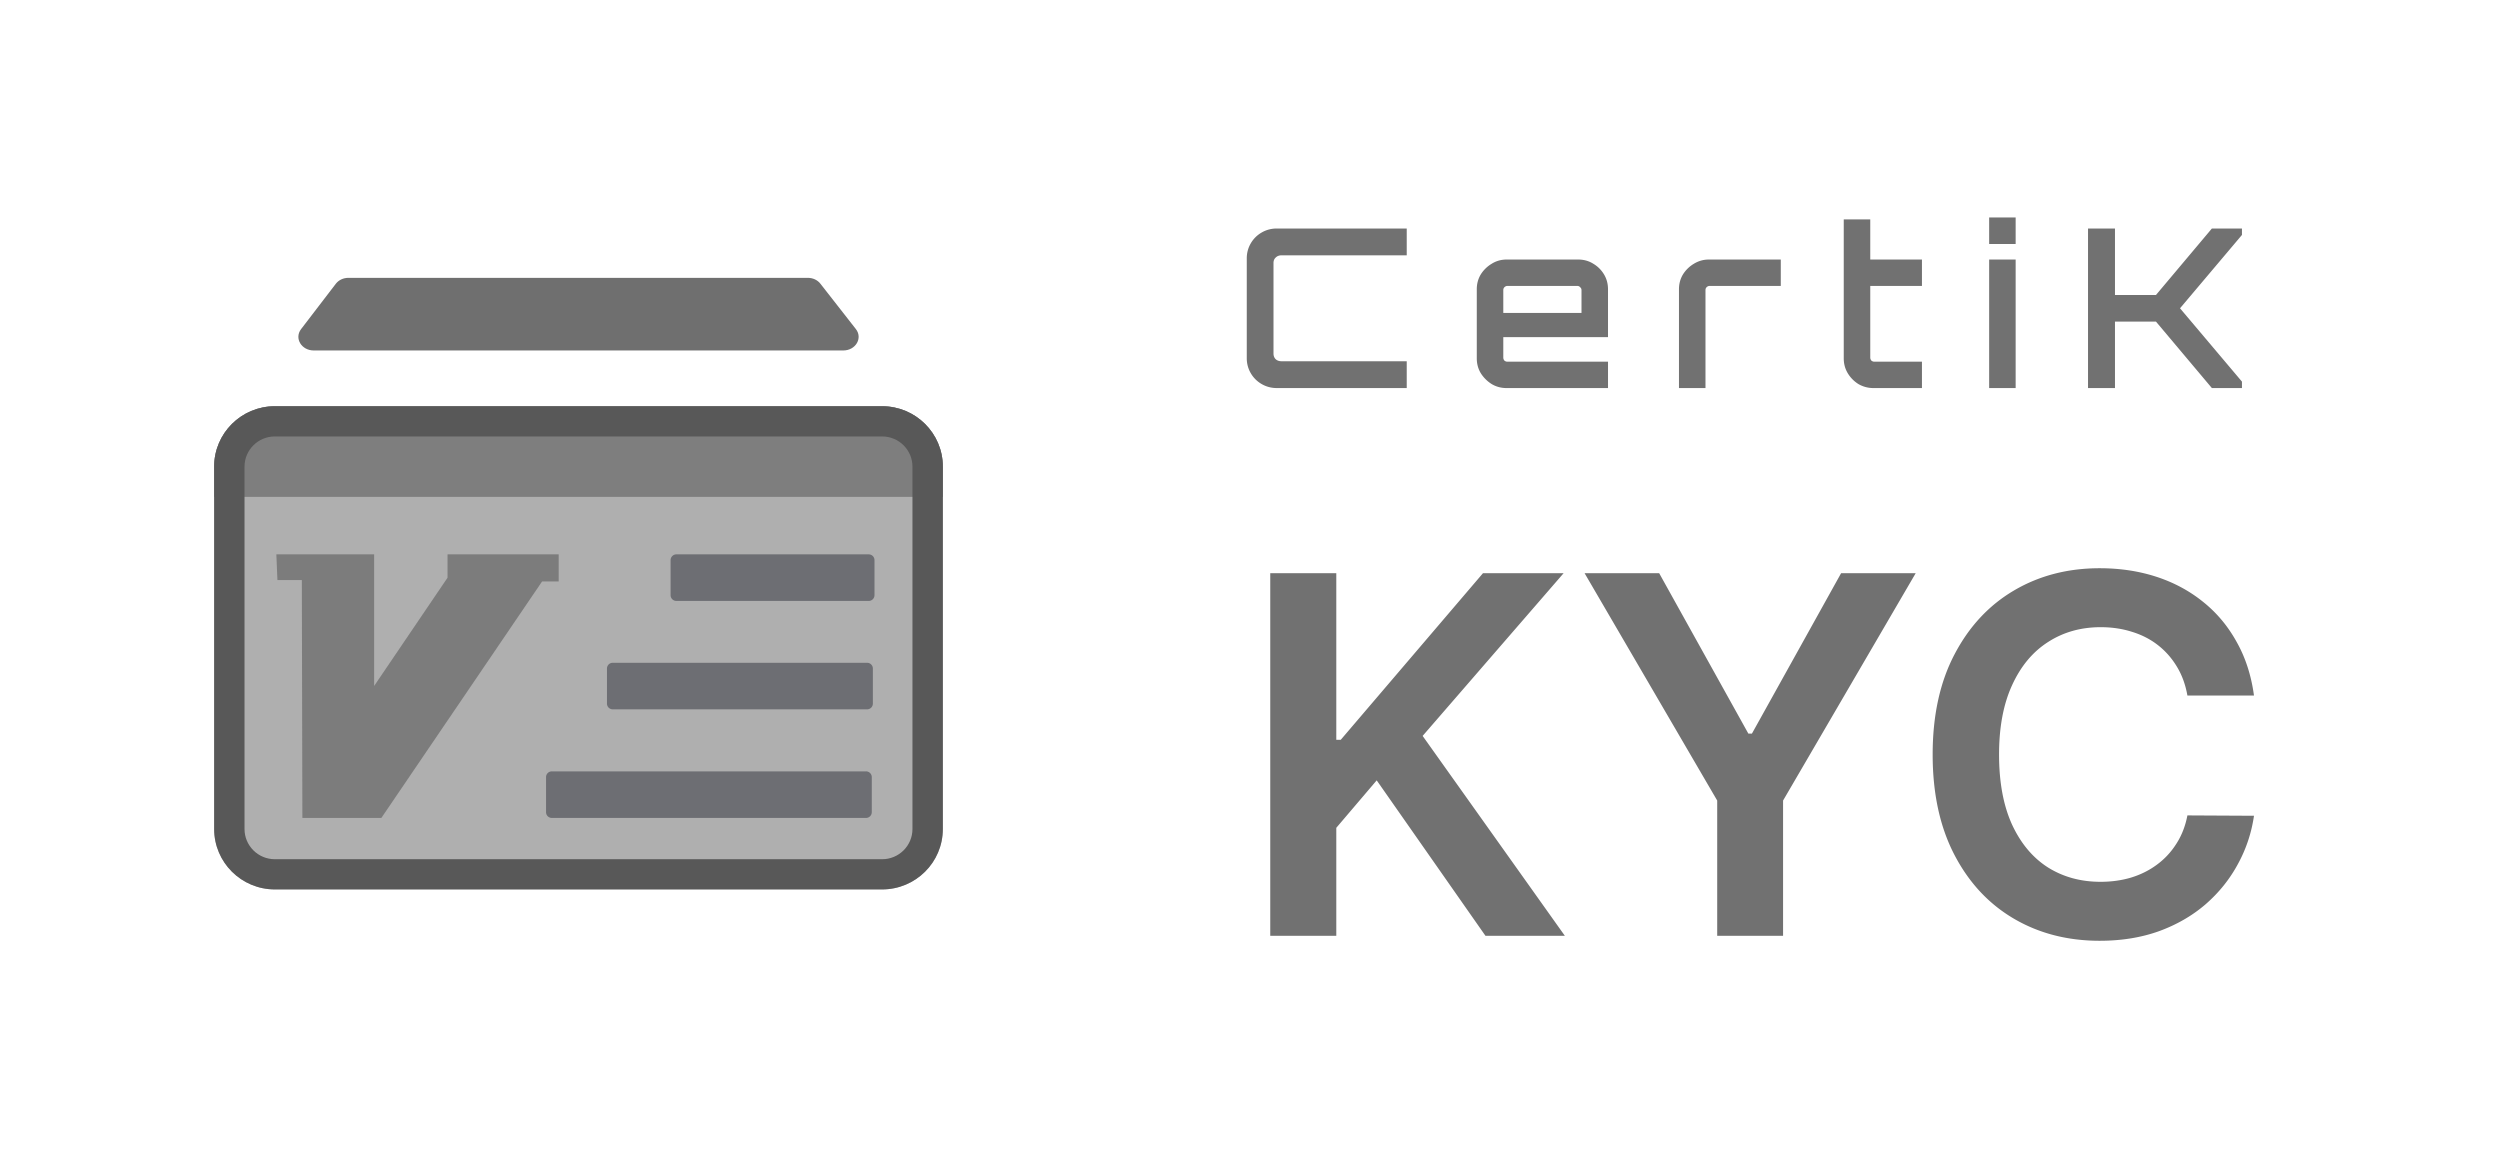 <svg xmlns="http://www.w3.org/2000/svg" width="1300" height="600" fill="none" viewBox="0 0 1300 600"><path fill="#717171" d="M663.96 201.792q-4.288 0-7.88-2.075a15.36 15.36 0 0 1-5.676-5.647q-2.086-3.572-2.086-7.835v-51.856q0-4.263 2.086-7.836a15.36 15.36 0 0 1 5.676-5.646q3.592-2.075 7.88-2.075h67.543v13.944h-65.111q-1.853 0-3.012 1.152-1.16 1.038-1.16 2.881v47.016q0 1.844 1.16 2.996 1.16 1.037 3.012 1.037h65.111v13.944zm119.493.006q-4.287 0-7.763-2.075a18.05 18.05 0 0 1-5.676-5.647q-2.086-3.457-2.086-7.72v-35.954q0-4.264 2.086-7.72a16.9 16.9 0 0 1 5.676-5.532q3.476-2.189 7.763-2.189h37.19q4.401 0 7.877 2.189a15.9 15.9 0 0 1 5.561 5.532q2.085 3.457 2.085 7.72v24.891h-54.452v10.602q0 .921.58 1.613a2.47 2.47 0 0 0 1.622.576h52.25v13.714zm-1.739-39.065h40.666v-11.87q0-.92-.695-1.498-.58-.691-1.506-.691h-36.263q-.926 0-1.622.691-.58.577-.58 1.498zm91.352 39.065v-51.396q0-4.264 2.086-7.72a16.94 16.94 0 0 1 5.676-5.532q3.593-2.189 7.762-2.189h37.423v13.713h-36.959q-.927 0-1.621.691-.58.577-.58 1.498v50.935zm101.208-.001q-4.285 0-7.878-2.075-3.476-2.19-5.562-5.647-2.084-3.457-2.084-7.72v-72.252h13.786v20.857h26.878v13.713h-26.878v37.221q0 .921.58 1.613a2.46 2.46 0 0 0 1.622.576h24.676v13.714zm60.086-.003v-66.837h13.78v66.837zm0-74.903v-13.829h13.78v13.829zm51.41 74.901v-82.97h14.02v34.571h21.31l29.08-34.571h15.64v3.342l-32.21 38.143 32.21 38.142v3.343h-15.64l-29.08-34.571h-21.31v34.571zM660.529 486.626V298.059h34.344V384.7h2.313l73.964-86.641h41.934l-73.314 84.616 73.962 103.951h-41.286l-56.561-80.841-21.012 24.675v56.166zm163.453-188.567h38.787l46.378 83.419h1.851l46.378-83.419h38.786l-68.964 118.222v70.345h-34.251v-70.345zm348.088 63.616h-34.62q-1.485-8.47-5.46-15.009c-2.66-4.418-5.96-8.163-9.91-11.232-3.95-3.07-8.45-5.371-13.51-6.907q-7.5-2.392-16.2-2.393c-10.31 0-19.44 2.578-27.41 7.734q-11.94 7.643-18.69 22.467c-4.51 9.822-6.76 21.821-6.76 35.999 0 14.425 2.25 26.579 6.76 36.463q6.84 14.73 18.69 22.281c7.97 4.973 17.07 7.458 27.31 7.458 5.68 0 10.99-.737 15.92-2.21 5-1.534 9.48-3.775 13.43-6.722 4.01-2.945 7.37-6.567 10.09-10.863 2.77-4.298 4.69-9.209 5.74-14.732l34.62.184q-1.95 13.442-8.43 25.228c-4.25 7.856-9.84 14.793-16.75 20.808-6.91 5.954-15 10.62-24.25 13.995-9.26 3.315-19.54 4.973-30.83 4.973-16.66 0-31.54-3.837-44.62-11.51s-23.39-18.751-30.92-33.238c-7.53-14.488-11.29-31.858-11.29-52.115 0-20.317 3.8-37.687 11.39-52.112 7.59-14.487 17.92-25.565 31.01-33.239q19.62-11.51 44.43-11.509c10.55 0 20.36 1.473 29.44 4.42 9.07 2.946 17.15 7.274 24.25 12.982q10.65 8.471 17.49 20.809c4.63 8.163 7.66 17.493 9.08 27.99"/><path fill="#AFAFAF" d="M111.363 242.654c0-17.346 14.137-31.407 31.576-31.407h315.753c17.439 0 31.576 14.061 31.576 31.407v188.437c0 17.346-14.137 31.407-31.576 31.407H142.939c-17.439 0-31.576-14.061-31.576-31.407z"/><path fill="#7E7E7E" d="M111.363 242.654c0-17.346 14.137-31.407 31.576-31.407h315.753c17.439 0 31.576 14.061 31.576 31.407v15.702H111.363z"/><path fill="#585858" fill-rule="evenodd" d="M458.692 226.951H142.939c-8.72 0-15.788 7.031-15.788 15.703v188.437c0 8.674 7.068 15.703 15.788 15.703h315.753c8.719 0 15.787-7.029 15.787-15.703V242.654c0-8.672-7.068-15.703-15.787-15.703m-315.753-15.704c-17.439 0-31.576 14.061-31.576 31.407v188.437c0 17.346 14.137 31.407 31.576 31.407h315.753c17.439 0 31.576-14.061 31.576-31.407V242.654c0-17.346-14.137-31.407-31.576-31.407z" clip-rule="evenodd"/><path fill="#5D5E64" d="M315.621 347.636v18.231a3 3 0 0 0 3.007 2.993h132.254a3 3 0 0 0 3.009-2.993v-18.231a3 3 0 0 0-3.009-2.992H318.628a3 3 0 0 0-3.007 2.992m-31.678 56.467v18.231a3 3 0 0 0 3.009 2.991H450.32a3 3 0 0 0 3.009-2.991v-18.231a3 3 0 0 0-3.009-2.993H286.952a3 3 0 0 0-3.009 2.993m64.762-112.842v18.231a3 3 0 0 0 3.009 2.993h100.013a3 3 0 0 0 3.007-2.993v-18.231a3 3 0 0 0-3.007-2.992H351.714a3 3 0 0 0-3.009 2.992" opacity="0.8"/><path fill="#777" d="M290.524 288.26v14.118h-8.649l-83.564 122.944h-41.076l-.282-123.693h-12.69l-.564-13.369h50.854v68.436l38.161-56.282V288.26z" opacity="0.9"/><path fill="#6F6F6F" fill-rule="evenodd" d="M438.571 182.246H163.157c-6.392 0-10.246-6.357-6.58-11.126l18.047-23.56c1.505-1.963 3.948-3.085 6.58-3.085h238.848c2.633 0 5.077 1.122 6.58 3.085l18.424 23.56c3.666 4.675-.095 11.126-6.58 11.126z" clip-rule="evenodd"/></svg>